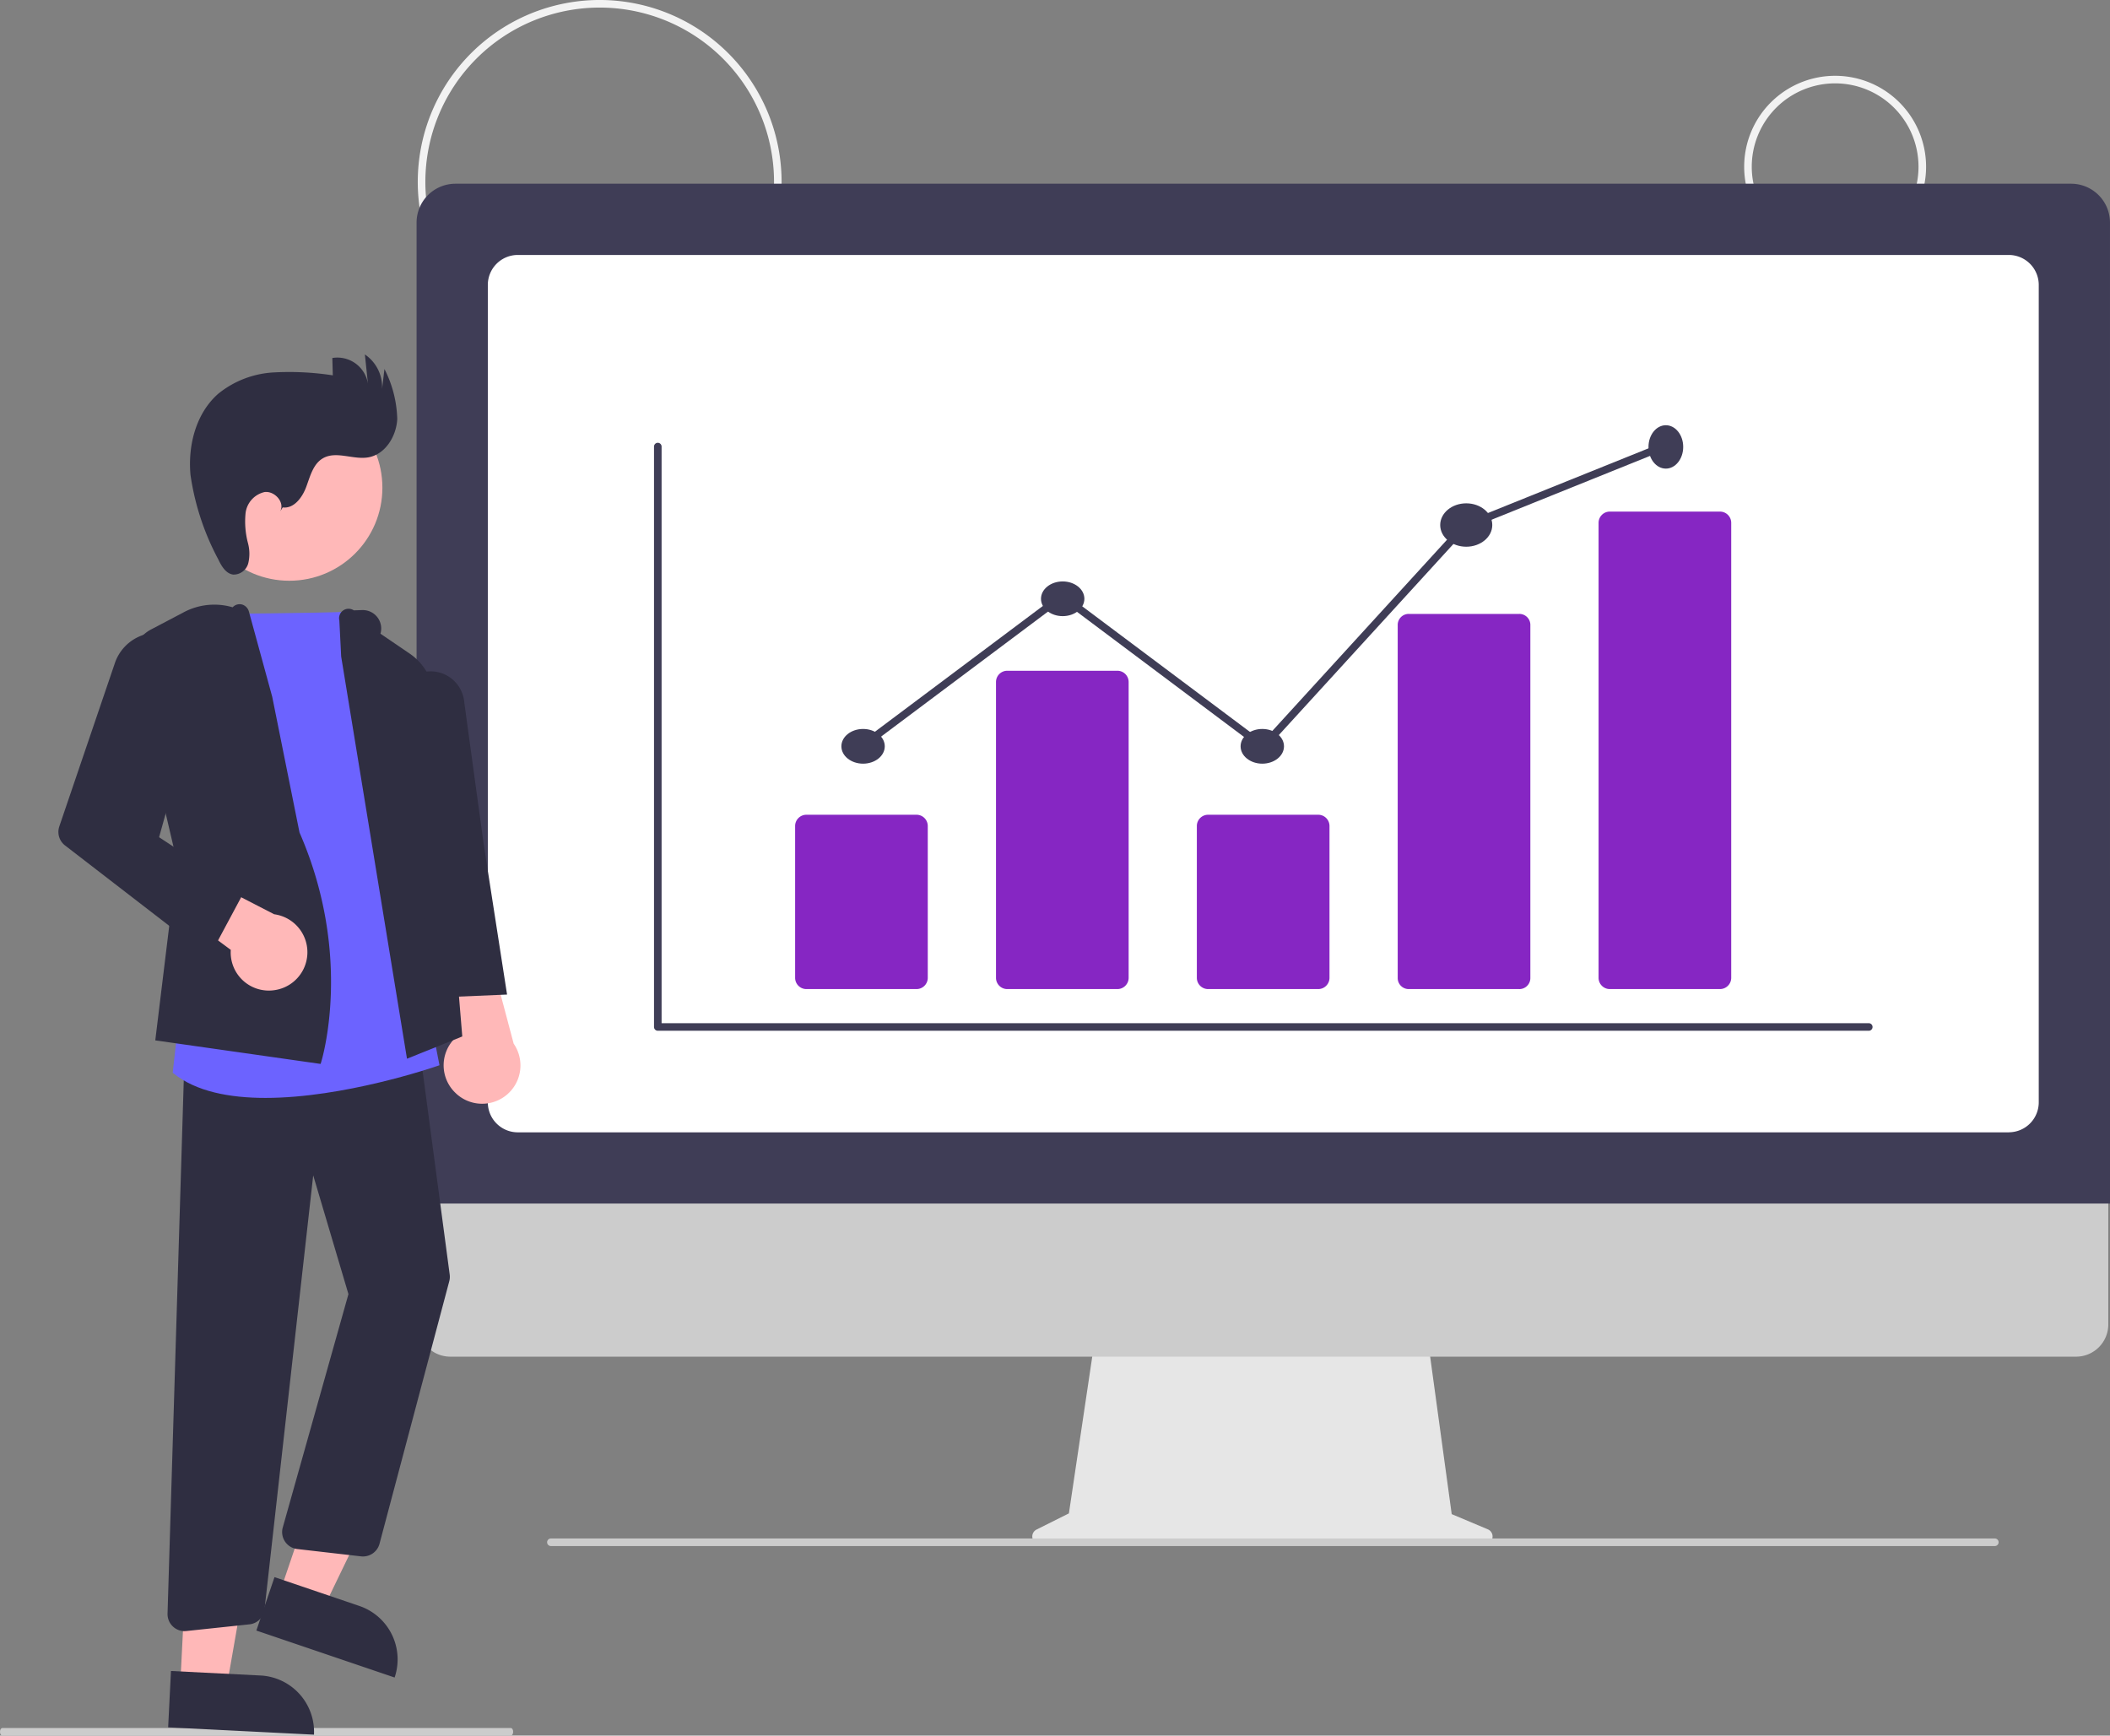 <svg xmlns="http://www.w3.org/2000/svg" width="218.814" height="180" viewBox="0 0 218.814 180"><rect x="0" y="0" width="218.814" height="180" fill="#808080" stroke="none"/><defs><style>.a{fill:#efefef;opacity:0;}.b{fill:#f2f2f2;}.c{fill:#e6e6e6;}.d{fill:#ccc;}.e{fill:#3f3d56;}.f{fill:#fff;}.g{fill:#8626c3;}.h{fill:#ffb8b8;}.i{fill:#2f2e41;}.j{fill:#6c63ff;}</style></defs><g transform="translate(-12.982 -2720.982)"><rect class="a" width="180" height="180" transform="translate(12.982 2720.982)"/><g transform="translate(55.982 2720.982)"><g transform="translate(0.2)"><path class="b" d="M237.337,258.729A18.865,18.865,0,1,1,256.2,239.865a18.865,18.865,0,0,1-18.865,18.865Zm0-36.943a18.079,18.079,0,1,0,18.079,18.079A18.079,18.079,0,0,0,237.337,221.786Z" transform="translate(-218.346 -221)"/><path class="b" d="M577.9,259.865a9.432,9.432,0,1,1,9.432-9.432,9.432,9.432,0,0,1-9.432,9.432Zm0-18.079a8.646,8.646,0,1,0,8.646,8.646,8.646,8.646,0,0,0-8.646-8.646Z" transform="translate(-430.791 -233.14)"/><g transform="translate(0 19.054)"><path class="c" d="M466.794,593.042l-3.757-1.582-2.578-18.836H426.133l-2.794,18.759-3.362,1.681a.8.8,0,0,0,.357,1.512h46.15a.8.8,0,0,0,.309-1.534Z" transform="translate(-355.69 -453.485)"/><path class="d" d="M429.422,537.118H260.805a3.341,3.341,0,0,1-3.333-3.341V510H432.756v23.777a3.341,3.341,0,0,1-3.333,3.341Z" transform="translate(-257.319 -415.473)"/><path class="e" d="M432.694,375.245H257.08V273.507a4.032,4.032,0,0,1,4.027-4.027H428.666a4.032,4.032,0,0,1,4.027,4.027Z" transform="translate(-257.08 -269.48)"/><path class="f" d="M433.609,379.265H278.973a3.108,3.108,0,0,1-3.1-3.1V291.373a3.108,3.108,0,0,1,3.1-3.1H433.609a3.108,3.108,0,0,1,3.1,3.1V376.16a3.108,3.108,0,0,1-3.1,3.1Z" transform="translate(-268.484 -280.885)"/><path class="d" d="M441.659,627.766H291.921a.393.393,0,1,1,0-.786H441.659a.393.393,0,1,1,0,.786Z" transform="translate(-277.99 -486.479)"/><path class="e" d="M445.707,398.824H320.125a.393.393,0,0,1-.393-.393V338.24a.393.393,0,0,1,.786,0v59.8H445.706a.393.393,0,1,1,0,.786Z" transform="translate(-295.109 -310.979)"/><path class="g" d="M369.56,454.079H358.138a1.168,1.168,0,0,1-1.167-1.167V437.166A1.168,1.168,0,0,1,358.138,436H369.56a1.168,1.168,0,0,1,1.167,1.167v15.745A1.168,1.168,0,0,1,369.56,454.079Z" transform="translate(-317.714 -370.556)"/><path class="g" d="M422.56,431.013H411.138a1.168,1.168,0,0,1-1.167-1.167v-30.68A1.168,1.168,0,0,1,411.138,398H422.56a1.168,1.168,0,0,1,1.167,1.167v30.68A1.168,1.168,0,0,1,422.56,431.013Z" transform="translate(-349.883 -347.49)"/><path class="g" d="M475.56,454.079H464.138a1.168,1.168,0,0,1-1.167-1.167V437.166A1.168,1.168,0,0,1,464.138,436H475.56a1.168,1.168,0,0,1,1.167,1.167v15.745A1.168,1.168,0,0,1,475.56,454.079Z" transform="translate(-382.054 -370.556)"/><path class="g" d="M528.56,421.908H517.138a1.142,1.142,0,0,1-1.167-1.114V384.113A1.142,1.142,0,0,1,517.138,383H528.56a1.142,1.142,0,0,1,1.167,1.114v36.681a1.142,1.142,0,0,1-1.167,1.114Z" transform="translate(-414.224 -338.385)"/><path class="g" d="M581.56,405.52H570.138a1.168,1.168,0,0,1-1.167-1.167V357.166A1.168,1.168,0,0,1,570.138,356H581.56a1.168,1.168,0,0,1,1.167,1.167v47.187a1.168,1.168,0,0,1-1.167,1.166Z" transform="translate(-446.394 -321.997)"/><ellipse class="e" cx="2.25" cy="1.8" rx="2.25" ry="1.8" transform="translate(44.054 56.546)"/><ellipse class="e" cx="2.25" cy="1.8" rx="2.25" ry="1.8" transform="translate(64.754 41.246)"/><ellipse class="e" cx="2.25" cy="1.8" rx="2.25" ry="1.8" transform="translate(85.454 56.546)"/><ellipse class="e" cx="2.7" cy="2.25" rx="2.7" ry="2.25" transform="translate(106.154 33.146)"/><ellipse class="e" cx="1.8" cy="2.25" rx="1.8" ry="2.25" transform="translate(127.754 25.046)"/><path class="e" d="M197.345,148.8l-20.879-15.639-20.594,15.425-.472-.629,21.065-15.778,20.78,15.564,20.649-22.6.083-.034,20.83-8.392.294.729-20.747,8.359Z" transform="translate(-109.499 -89.9)"/></g></g><g transform="translate(-43 36.756)"><path class="d" d="M754.762,677.786H807.51c.129,0,.234-.176.234-.393s-.1-.393-.234-.393H754.762c-.13,0-.234.176-.234.393S754.633,677.786,754.762,677.786Z" transform="translate(-754.528 -534.542)"/><ellipse class="h" cx="9.653" cy="9.653" rx="9.653" ry="9.653" transform="translate(20.35 4.167)"/><path class="h" d="M611.124,393.164l4.562,1.549,8.148-16.86-6.733-2.287Z" transform="translate(-582.122 -264.72)"/><path class="i" d="M5.85,5.851h9.292V0H0A5.851,5.851,0,0,0,5.85,5.851Z" transform="translate(40.923 137.218) rotate(-161.24)"/><path class="h" d="M649.249,415.908l4.812.242,3.223-18.446-7.1-.357Z" transform="translate(-630.556 -277.94)"/><path class="i" d="M5.851,5.851h9.292V0H0A5.851,5.851,0,0,0,5.851,5.851Z" transform="translate(32.561 143.146) rotate(-177.123)"/><path class="h" d="M802.823,479.774a3.952,3.952,0,0,1,.184-6.057l-4.588-13.274,7.071,1.807,3.272,12.328a3.973,3.973,0,0,1-5.939,5.2Z" transform="translate(-755.493 -403.095)"/><path class="i" d="M818.8,556.558a1.81,1.81,0,0,0,.186-.01l6.532-.692a1.758,1.758,0,0,0,1.571-1.562l5.048-45,3.653,12.315-6.81,24.2a1.769,1.769,0,0,0,1.5,2.236l6.621.761a1.777,1.777,0,0,0,1.911-1.3l7.235-27.237a1.764,1.764,0,0,0,.044-.687l-3.252-24.445-24.254,1.945-1.754,57.656a1.769,1.769,0,0,0,1.768,1.823Z" transform="translate(-799.656 -424.152)"/><path class="j" d="M829.4,432.839c8.126,0,17.325-3.14,17.883-3.333l.161-.056-9.167-47.037-.169.007c-3.633.147-13.547.223-13.646.224h-.178l-3.821,41.51-.683,6.072.084.068C822.2,432.184,825.684,432.839,829.4,432.839Z" transform="translate(-801.869 -355.731)"/><path class="i" d="M820.79,428.3l5.734-2.309L823.6,390.641a5.839,5.839,0,0,0-2.544-4.364l-3.017-2.053h0a1.913,1.913,0,0,0-1.9-2.452l-.864.028a.982.982,0,0,0-1.5,1.046l.19,3.745Z" transform="translate(-778.584 -355.257)"/><path class="i" d="M805.879,431.989l7.486-.315-2.425-15.6-2.01-14.678a3.507,3.507,0,0,0-4.55-3.083h0a3.5,3.5,0,0,0-2.427,3.791l2.036,15.9Z" transform="translate(-760.78 -365.284)"/><path class="i" d="M868.011,428.122l.051-.158c.035-.108,3.409-10.93-2.237-23.845l-2.831-14.08-2.419-8.841a1.057,1.057,0,0,0-.641-.7.974.974,0,0,0-1.041.267h0a6.759,6.759,0,0,0-5.054.505l-3.4,1.79a3.858,3.858,0,0,0-1.958,4.293l4.644,19.817-2.257,18.51Z" transform="translate(-834.765 -354.539)"/><path class="h" d="M869.517,461.131a3.952,3.952,0,0,1-4.369-4.2l-10.515-7.79,3.676-1.743,11.339,5.841a3.973,3.973,0,0,1-.13,7.891Z" transform="translate(-841.215 -395.177)"/><path class="i" d="M887.1,421.563l3.552-6.63-8.759-5.765,4.274-15.331a4.636,4.636,0,0,0-3.549-5.79h0a4.648,4.648,0,0,0-5.306,3.051l-5.767,16.953a1.768,1.768,0,0,0,.594,1.97Z" transform="translate(-865.395 -359.097)"/><path class="i" d="M840.5,330.39c1.157.151,2.03-1.033,2.435-2.128s.713-2.369,1.719-2.96c1.374-.808,3.133.164,4.7-.1,1.775-.3,2.929-2.182,3.02-3.98a12.048,12.048,0,0,0-1.327-5.185l-.245,2.06a4.086,4.086,0,0,0-1.785-3.571l.316,3.023a3.209,3.209,0,0,0-3.691-2.655l.05,1.8a29.753,29.753,0,0,0-6.174-.3,9.986,9.986,0,0,0-5.685,2.19c-2.331,2.026-3.182,5.361-2.9,8.436a26.554,26.554,0,0,0,2.878,8.754c.333.7.793,1.494,1.565,1.584a1.576,1.576,0,0,0,1.544-1.163,4.217,4.217,0,0,0-.019-2.072,8.809,8.809,0,0,1-.258-3.135,2.555,2.555,0,0,1,1.978-2.192c1.047-.127,2.118,1.069,1.615,2Z" transform="translate(-811.178 -314.523)"/></g></g></g></svg>